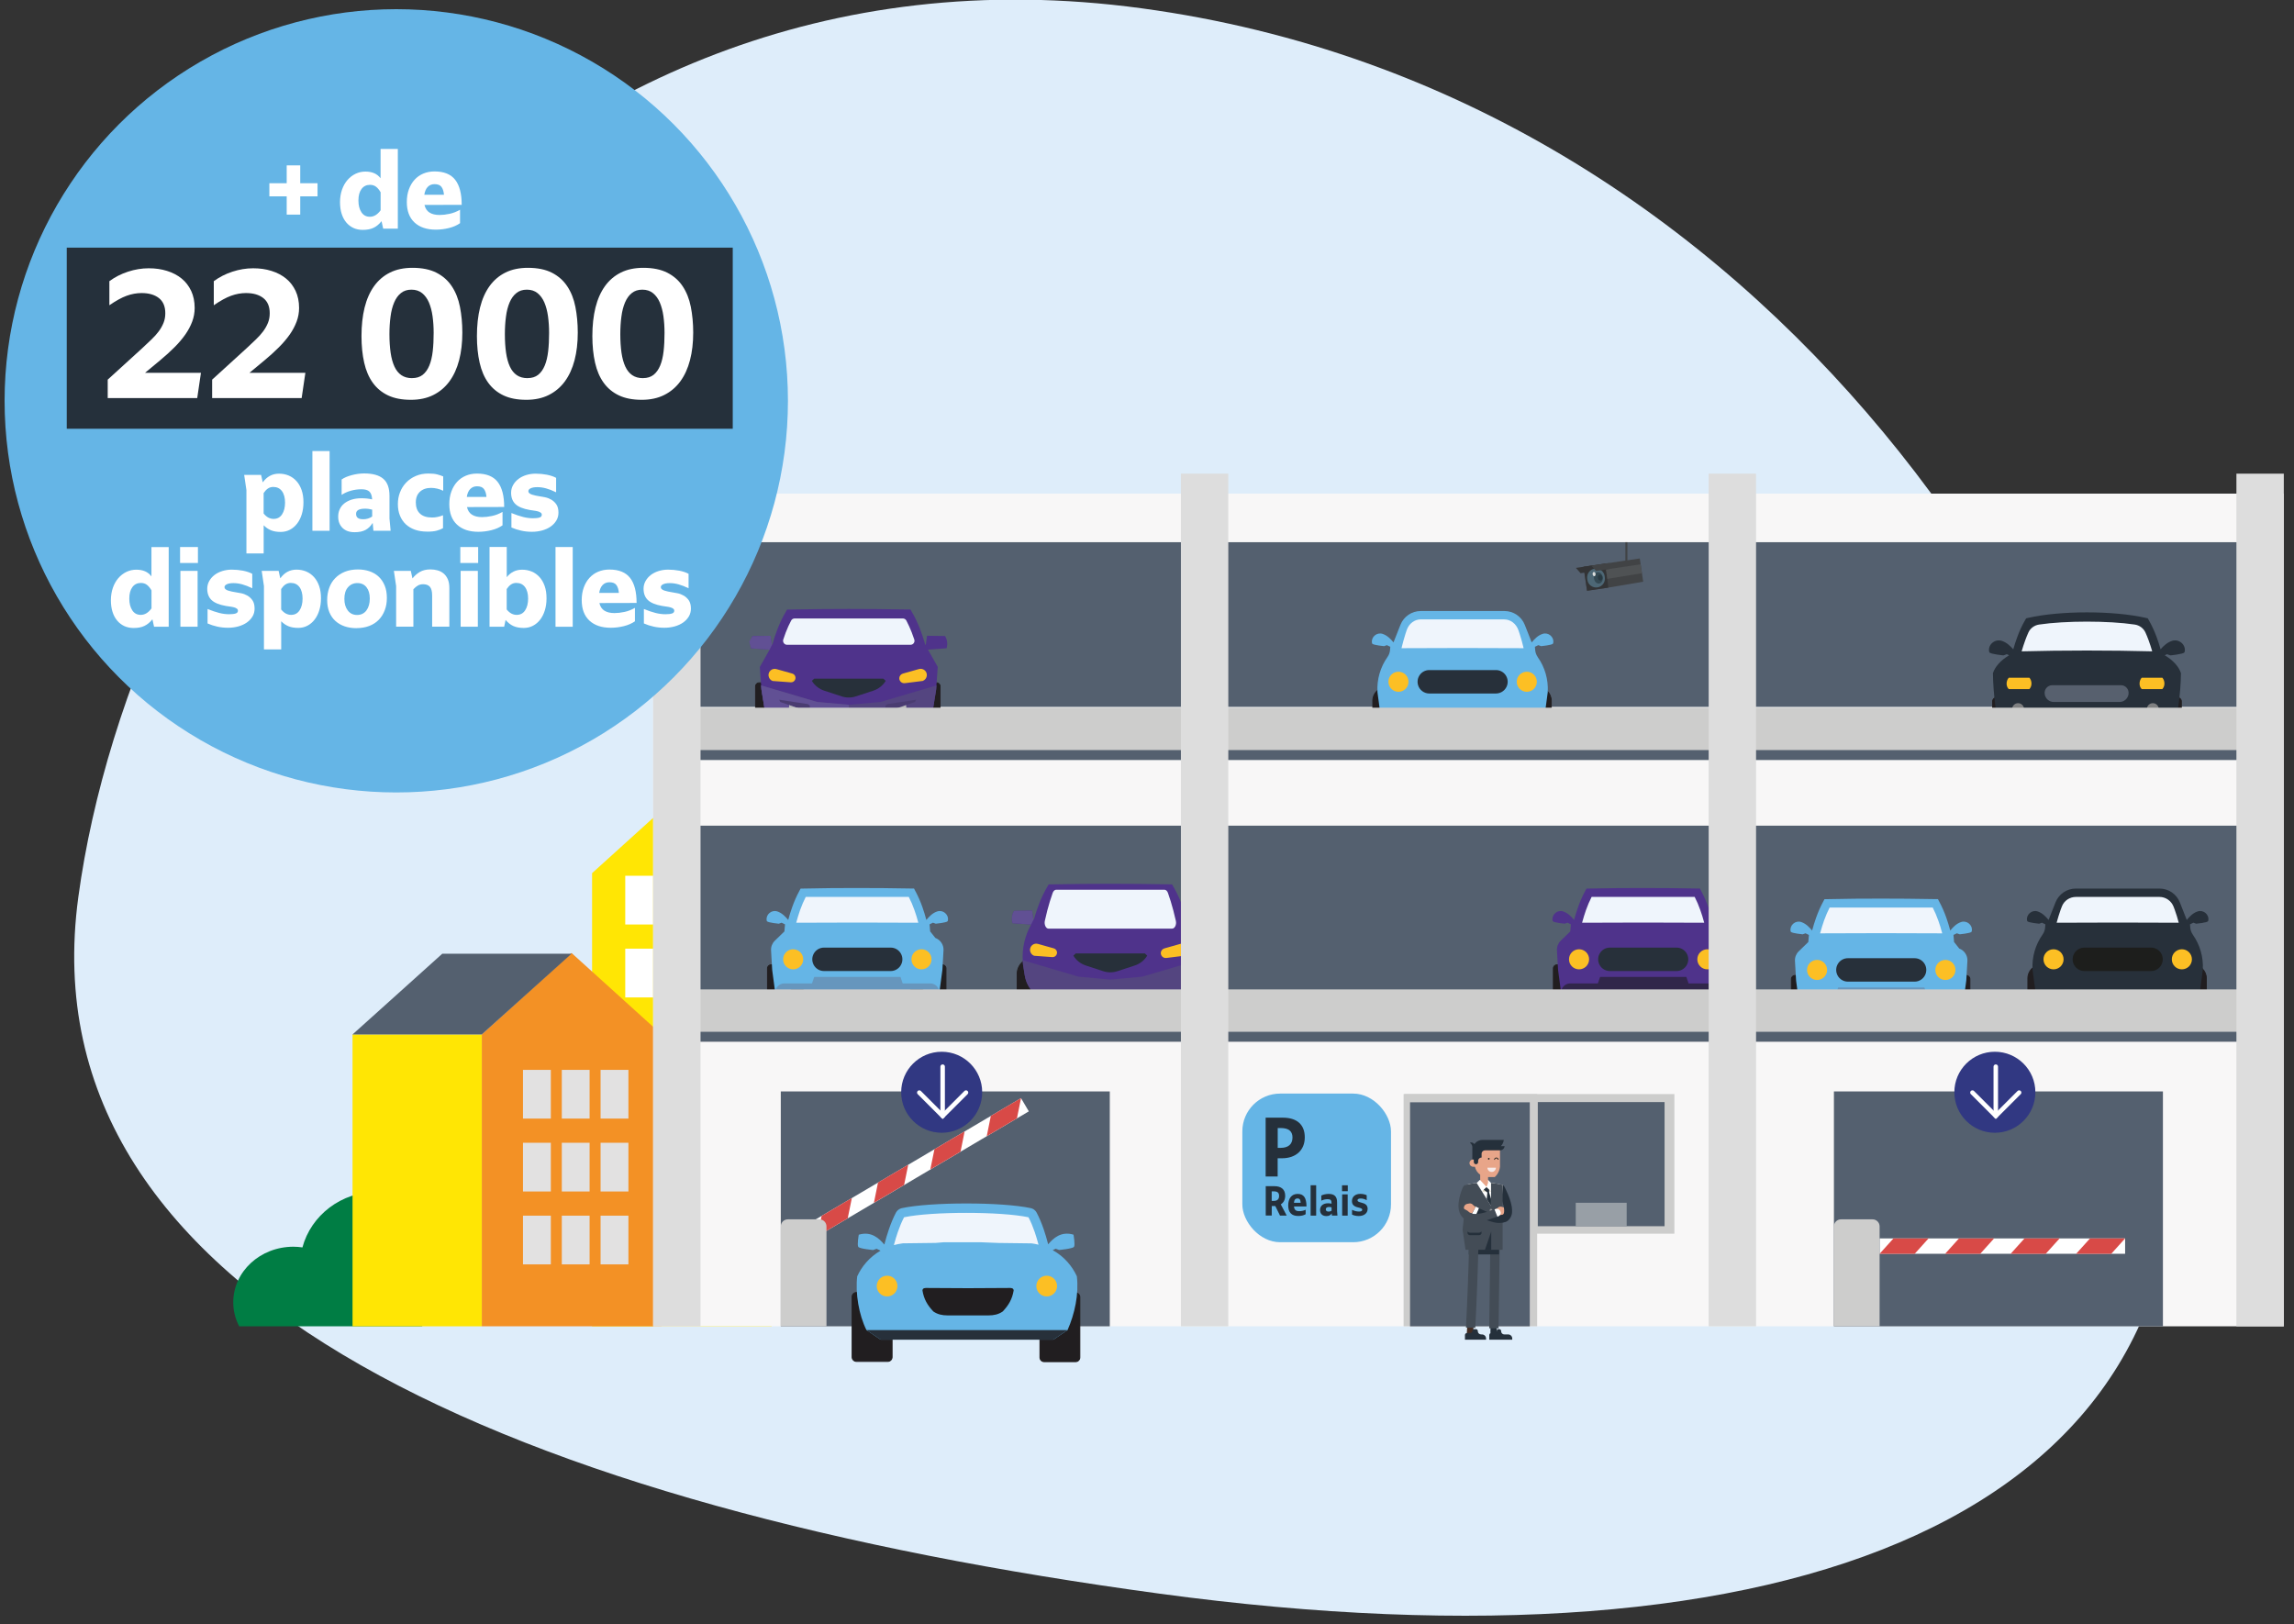 <?xml version="1.0" encoding="utf-8"?>
<svg xmlns="http://www.w3.org/2000/svg" id="Calque_1" data-name="Calque 1" viewBox="0 0 500 354.07">
  <rect x="0" y="0" width="500" height="354.07" fill="#333333" stroke="none"/>
  <defs>
    <style>
      .cls-1 {
        fill: #f7e9e8;
      }

      .cls-2 {
        fill: #f8f7f7;
      }

      .cls-3 {
        fill: #007d44;
      }

      .cls-4 {
        fill: #e8a589;
      }

      .cls-5 {
        fill: #e2e1e1;
      }

      .cls-6 {
        fill: #ffe604;
      }

      .cls-7 {
        fill: #fff;
      }

      .cls-8 {
        fill: #f39125;
      }

      .cls-9 {
        fill: #989fa6;
      }

      .cls-10 {
        fill: #929497;
      }

      .cls-11, .cls-12 {
        fill: #65b5e6;
      }

      .cls-13 {
        fill: #333436;
      }

      .cls-14 {
        fill: #cdcdcc;
      }

      .cls-15 {
        fill: #d7cfbb;
      }

      .cls-16 {
        fill: #ddd;
      }

      .cls-17 {
        fill: #dcdedd;
      }

      .cls-18 {
        fill: #d84a47;
      }

      .cls-19 {
        fill: #deedfa;
      }

      .cls-20 {
        fill: #25303b;
      }

      .cls-21, .cls-22, .cls-23, .cls-24 {
        fill: #211e20;
      }

      .cls-25 {
        fill: #434c56;
      }

      .cls-26 {
        fill: #432c22;
      }

      .cls-27 {
        fill: #414345;
      }

      .cls-28, .cls-29 {
        fill: #1d1e1c;
      }

      .cls-30 {
        fill: #54606f;
      }

      .cls-31 {
        fill: #283941;
      }

      .cls-32 {
        fill: #344953;
      }

      .cls-33 {
        fill: #4f5254;
      }

      .cls-34 {
        fill: #4d6775;
      }

      .cls-35 {
        fill: #313882;
      }

      .cls-36 {
        stroke: #414345;
        stroke-width: .45px;
      }

      .cls-36, .cls-37 {
        fill: none;
        stroke-miterlimit: 10;
      }

      .cls-37 {
        stroke: #fff;
        stroke-linecap: round;
        stroke-width: .98px;
      }

      .cls-22 {
        stroke-width: .19px;
      }

      .cls-22, .cls-24 {
        stroke: #211e20;
        stroke-miterlimit: 22.93;
      }

      .cls-38 {
        fill: #27303a;
      }

      .cls-38, .cls-39, .cls-40, .cls-41, .cls-42, .cls-43, .cls-29, .cls-23, .cls-44, .cls-45, .cls-46, .cls-47, .cls-12, .cls-48, .cls-49, .cls-50 {
        fill-rule: evenodd;
      }

      .cls-39 {
        fill: #4a3c71;
      }

      .cls-40 {
        fill: #57606e;
      }

      .cls-41 {
        fill: #615094;
      }

      .cls-42 {
        fill: #4f338b;
      }

      .cls-43 {
        fill: #544580;
      }

      .cls-44 {
        fill: #1e272f;
      }

      .cls-45 {
        fill: #7f8081;
      }

      .cls-46 {
        fill: #31264a;
      }

      .cls-47 {
        fill: #b9babc;
      }

      .cls-48 {
        fill: #eff5fc;
      }

      .cls-49 {
        fill: #fcbf24;
      }

      .cls-50 {
        fill: #6696bd;
      }

      .cls-24 {
        stroke-width: .23px;
      }
    </style>
  </defs>
  <path class="cls-19" d="m473.87,240.2c7,90.15-83.14,125.89-221.17,107.18C114.66,328.68,5.1,283.89,17.07,195.55,29.04,107.2,110.8-16.9,248.83,1.81c138.03,18.71,218.04,148.24,225.04,238.39Z"/>
  <g>
    <polygon class="cls-6" points="168.21 289.11 129.05 289.11 129.05 190.33 148.66 172.58 168.21 190.33 168.21 289.11"/>
    <polygon class="cls-44" points="176.82 172.74 148.66 172.74 168.21 190.34 196.39 190.34 176.82 172.74"/>
    <rect class="cls-7" x="153.19" y="190.9" width="6.07" height="10.62"/>
    <rect class="cls-7" x="144.75" y="190.9" width="6.06" height="10.62"/>
    <rect class="cls-7" x="136.28" y="190.9" width="6.08" height="10.62"/>
    <rect class="cls-7" x="153.19" y="206.79" width="6.07" height="10.63"/>
    <rect class="cls-7" x="144.75" y="206.79" width="6.06" height="10.63"/>
    <rect class="cls-7" x="136.28" y="206.79" width="6.08" height="10.63"/>
    <polygon class="cls-8" points="105.01 289.11 144.19 289.11 144.19 225.48 124.57 207.73 105.01 225.48 105.01 289.11"/>
    <path class="cls-3" d="m91.94,289.11c4.32-2.92,7.15-7.74,7.15-13.19,0-8.92-7.55-16.15-16.86-16.15-7.86,0-14.45,5.17-16.31,12.14-.64-.09-1.29-.15-1.96-.15-7.25,0-13.12,5.43-13.12,12.13,0,1.87.47,3.64,1.29,5.22h39.81Z"/>
    <rect class="cls-6" x="76.84" y="225.48" width="28.17" height="63.63"/>
    <polygon class="cls-30" points="96.4 207.89 124.57 207.89 105.01 225.49 76.84 225.49 96.4 207.89"/>
    <rect class="cls-5" x="130.9" y="233.21" width="6.07" height="10.62"/>
    <rect class="cls-5" x="122.45" y="233.21" width="6.06" height="10.62"/>
    <rect class="cls-5" x="113.99" y="233.21" width="6.07" height="10.62"/>
    <rect class="cls-5" x="130.9" y="249.1" width="6.07" height="10.62"/>
    <rect class="cls-5" x="122.45" y="249.1" width="6.06" height="10.62"/>
    <rect class="cls-5" x="113.99" y="249.1" width="6.07" height="10.62"/>
    <rect class="cls-5" x="130.9" y="264.99" width="6.07" height="10.62"/>
    <rect class="cls-5" x="122.45" y="264.99" width="6.06" height="10.62"/>
    <rect class="cls-5" x="113.99" y="264.99" width="6.07" height="10.62"/>
    <rect class="cls-2" x="142.36" y="107.6" width="355.42" height="181.51"/>
    <rect class="cls-30" x="148.96" y="179.98" width="345.34" height="35.9"/>
    <rect class="cls-30" x="148.96" y="118.19" width="345.34" height="35.9"/>
    <g>
      <path class="cls-22" d="m435.11,152.07h5.89c.44,0,.8.36.8.8v9.46c0,.44-.36.8-.8.8h-5.89c-.44,0-.8-.36-.8-.8v-9.46c0-.44.36-.8.8-.8Z"/>
      <path class="cls-22" d="m468.76,152.07h5.89c.44,0,.8.36.8.8v9.46c0,.44-.36.8-.8.8h-5.89c-.44,0-.8-.36-.8-.8v-9.46c0-.44.36-.8.8-.8Z"/>
      <path class="cls-38" d="m435.78,160.37c-.61-4.56-1.36-9.02-1.4-13.64.45-1.4,1.71-2.82,3.53-3.89l-.5-.24-.73.26s-2.76-.26-3.05-.64c-.04-.05-.07-.15-.09-.26-.23-1.54,1.35-2.76,2.82-2.25,1.05.36,1.84,1.13,2.45,1.83.27-.93.55-1.82.87-2.67.48-1.31,1.04-2.55,1.74-3.74l.2-.35.4-.09c7.07-1.61,18.64-1.61,25.7,0l.4.09.2.35c.69,1.19,1.25,2.42,1.74,3.74.31.85.6,1.73.86,2.66.61-.7,1.4-1.46,2.45-1.82,1.47-.51,3.05.71,2.82,2.25-.02.11-.05.21-.09.26-.29.38-3.05.64-3.05.64l-.73-.26-.5.24c1.83,1.07,3.09,2.49,3.54,3.89-.04,4.67-.83,9.03-1.5,13.64h-38.09Z"/>
      <path class="cls-48" d="m440.64,141.98c4.46-.12,9.35-.18,14.23-.18,4.88,0,9.77.06,14.23.18-.25-.86-.52-1.68-.81-2.47-.21-.56-.42-1.1-.66-1.62-.43-.95-1.32-1.6-2.35-1.75-5.67-.85-15.16-.85-20.83,0-1.03.15-1.93.8-2.35,1.75-.24.52-.45,1.07-.66,1.63-.29.79-.55,1.61-.81,2.47Z"/>
      <path class="cls-45" d="m439.86,153.28c.72,0,1.3.58,1.3,1.3s-.58,1.3-1.3,1.3-1.3-.58-1.3-1.3.58-1.3,1.3-1.3Z"/>
      <path class="cls-45" d="m469.23,153.28c.72,0,1.3.58,1.3,1.3s-.58,1.3-1.3,1.3-1.3-.58-1.3-1.3.58-1.3,1.3-1.3Z"/>
      <path class="cls-40" d="m445.66,151.24s0,.02,0,.04c.13.99.97,1.74,1.97,1.74h14.34c1,0,1.84-.75,1.97-1.74,0-.01,0-.02,0-.04.12-1-.66-1.88-1.66-1.88h-14.96c-1.01,0-1.79.88-1.66,1.88Z"/>
      <rect class="cls-22" x="439.66" y="157.49" width="31.08" height="1.3"/>
      <path class="cls-49" d="m438,147.73h4.33l.1.13c.23.32.35.73.35,1.14s-.12.79-.37,1.1l-.1.12h-4.46l-.1-.1c-.27-.29-.39-.7-.39-1.11s.14-.86.38-1.16l.1-.12h.15Z"/>
      <path class="cls-49" d="m466.98,147.73h4.33l.1.13c.23.32.35.73.35,1.14s-.12.79-.37,1.1l-.1.12h-4.46l-.1-.1c-.27-.29-.39-.7-.39-1.11s.13-.86.37-1.16l.1-.12h.15Z"/>
    </g>
    <g>
      <rect class="cls-22" x="164.68" y="148.84" width="7.22" height="12.46" rx=".77" ry=".77"/>
      <path class="cls-22" d="m198.46,148.84h5.68c.42,0,.77.34.77.77v10.92c0,.42-.34.77-.77.77h-5.68c-.42,0-.77-.34-.77-.77v-10.92c0-.42.34-.77.77-.77Z"/>
      <path class="cls-42" d="m185.01,158.48h-12.53l-5.28-.51-1.24-7.67-.35-4.92,2.13-3.76-4.05-.3-.04-.15c-.22-.85-.09-1.76.37-2.52h0s3.93-.05,3.93-.05l.26,1.94h.12c.34-1.21.71-2.33,1.13-3.41.51-1.32,1.1-2.56,1.82-3.79l.28-.47h.55c4.59-.09,8.74-.13,12.89-.13s8.3.04,12.89.12h.55s.28.48.28.48c.72,1.23,1.31,2.47,1.82,3.79.42,1.07.78,2.2,1.13,3.42h.12s.26-1.96.26-1.96l3.93.05h0c.46.75.6,1.66.37,2.52l-.04.15-4.05.3,2.13,3.76-.35,4.92-1.24,7.67-5.28.51h-12.53Z"/>
      <polygon class="cls-43" points="185.01 158.48 174.9 158.48 172.48 158.48 167.2 157.97 165.96 150.31 165.9 149.41 178.08 153.01 185.01 153.63 191.93 153.01 204.11 149.41 204.05 150.31 202.81 157.97 197.54 158.48 195.11 158.48 185.01 158.48"/>
      <polygon class="cls-41" points="167.74 141.62 163.7 141.32 163.31 139.84 164.03 138.66 167.96 138.6 168.22 140.55 168.28 140.55 167.74 141.62"/>
      <polygon class="cls-41" points="185.01 158.48 174.9 158.48 172.48 158.48 167.2 157.97 165.96 150.31 165.9 149.41 178.08 153.01 185.01 153.63 185.01 158.48"/>
      <polygon class="cls-39" points="169.84 152.53 176.1 153.48 176.51 153.81 176.51 156.76 175.96 156.88 171.78 156.88 171.8 156.36 174.84 155.72 174.84 154.68 170.07 153.01 169.84 152.53"/>
      <path class="cls-38" d="m185.01,147.93h-7.54l-.52.48h0c.61,1.01,1.57,1.77,2.69,2.14l3.81,1.25c1,.33,2.09.33,3.09,0l3.82-1.25c1.12-.37,2.08-1.13,2.69-2.14h0s-.52-.48-.52-.48h-7.54Z"/>
      <path class="cls-49" d="m172.68,146.82l-3.45-.97c-.92-.26-1.81.48-1.72,1.43h0c.05.52.39.97.88,1.16l3.96.29c.77.06,1.29-.77.92-1.44h0c-.13-.23-.34-.39-.58-.46Z"/>
      <path class="cls-48" d="m172.93,140.55h25.53c.59,0,1.01-.58.82-1.14s-.36-1.05-.56-1.56c-.35-.89-.73-1.74-1.17-2.58-.15-.28-.45-.46-.77-.46h-23.57c-.32,0-.62.17-.77.46-.44.83-.82,1.68-1.17,2.58-.19.5-.38,1.02-.55,1.56s.23,1.14.82,1.14h1.38Z"/>
      <polygon class="cls-47" points="172.01 153.69 171.8 156.36 174.84 155.72 174.84 154.68 172.01 153.69"/>
      <polygon class="cls-39" points="199.67 152.53 193.41 153.48 192.99 153.81 192.99 156.76 193.55 156.88 197.72 156.88 197.71 156.36 194.67 155.72 194.67 154.68 199.43 153.01 199.67 152.53"/>
      <path class="cls-49" d="m196.79,146.83l3.5-.99c.92-.26,1.81.48,1.72,1.43h0c-.05.52-.39.97-.88,1.16l-3.92.49c-.94.12-1.56-.96-.98-1.71h0c.14-.18.34-.31.56-.38Z"/>
      <polygon class="cls-47" points="197.5 153.69 197.71 156.36 194.67 155.72 194.67 154.68 197.5 153.69"/>
    </g>
    <g>
      <rect class="cls-22" x="221.69" y="208.74" width="7.22" height="12.46" rx="3.61" ry="3.61"/>
      <rect class="cls-22" x="254.7" y="208.74" width="7.22" height="12.46" rx="3.61" ry="3.61"/>
      <path class="cls-42" d="m242.01,218.38h-12.53c-3.11-.3-5.62-2.66-6.12-5.74l-.39-2.43-.04-.61c-.2-2.81.43-5.62,1.82-8.07h0s-4.05-.3-4.05-.3l-.04-.15c-.22-.85-.09-1.76.37-2.52h0s3.93-.05,3.93-.05l.26,1.94h.12c.34-1.21.71-2.33,1.13-3.41.51-1.32,1.1-2.56,1.82-3.79l.28-.47h.55c4.59-.09,8.74-.13,12.89-.13s8.3.04,12.89.12h.55s.28.48.28.48c.72,1.23,1.31,2.47,1.82,3.79.42,1.07.78,2.2,1.13,3.42h.12s.26-1.96.26-1.96l3.93.05h0c.46.75.6,1.66.37,2.52l-.04.15-4.05.3,2.13,3.76-.35,4.92-.39,2.43c-.5,3.08-3.01,5.44-6.12,5.74h0s-2.42,0-2.42,0h-10.11Z"/>
      <path class="cls-43" d="m242.01,218.38h-12.53c-3.11-.3-5.62-2.66-6.12-5.74l-.39-2.43-.06-.9,12.19,3.59,6.92.63,6.92-.63,12.18-3.59-.06.9-.39,2.43c-.5,3.08-3.01,5.44-6.12,5.74h0s-2.42,0-2.42,0h-10.11Z"/>
      <path class="cls-41" d="m224.75,201.53l-4.05-.3-.04-.15c-.22-.85-.09-1.76.37-2.52h0s3.93-.05,3.93-.05l.26,1.94h.06s-.54,1.08-.54,1.08Z"/>
      <path class="cls-38" d="m242.01,207.83h-7.54l-.52.48h0c.61,1.01,1.57,1.77,2.69,2.14l3.81,1.25c1,.33,2.09.33,3.09,0l3.82-1.25c1.12-.37,2.08-1.13,2.69-2.14h0s-.52-.48-.52-.48h-7.54Z"/>
      <path class="cls-49" d="m229.68,206.72l-3.45-.97c-.92-.26-1.81.48-1.72,1.43h0c.05.52.39.97.88,1.16l3.96.29c.77.06,1.29-.77.92-1.44h0c-.13-.23-.34-.39-.58-.46Z"/>
      <path class="cls-48" d="m229.94,202.42h25.53c.59,0,1.01-.86.82-1.69s-.36-1.56-.56-2.3c-.35-1.32-.73-2.58-1.17-3.81-.15-.42-.45-.68-.77-.68h-23.57c-.32,0-.62.26-.77.68-.44,1.23-.82,2.49-1.17,3.81-.19.74-.38,1.51-.55,2.31s.23,1.69.82,1.69h1.38Z"/>
      <path class="cls-49" d="m253.79,206.73l3.5-.99c.92-.26,1.81.48,1.72,1.43h0c-.05.52-.39.97-.88,1.16l-3.92.49c-.94.12-1.56-.96-.98-1.71h0c.14-.18.34-.31.56-.38Z"/>
    </g>
    <g>
      <path class="cls-22" d="m168.05,210.31h5.68c.42,0,.77.34.77.77v10.92c0,.42-.34.77-.77.77h-5.68c-.42,0-.77-.34-.77-.77v-10.92c0-.42.34-.77.77-.77Z"/>
      <path class="cls-22" d="m199.74,210.31h5.68c.42,0,.77.34.77.77v10.92c0,.42-.34.77-.77.77h-5.68c-.42,0-.77-.34-.77-.77v-10.92c0-.42.34-.77.77-.77Z"/>
      <path class="cls-12" d="m186.86,218.29h-15.27c-1.35,0-2.5-1-2.68-2.34l-.59-4.41c0-.07-.02-.15-.02-.22-.03-.49-.16-2.72-.24-4.17-.04-.78.25-1.53.81-2.08.7-.68,1.4-1.36,2.1-2.04l.13-1.54-.74-.36-.62.22s-2.32-.22-2.57-.54c-.04-.05-.06-.12-.07-.22-.19-1.27,1.09-2.32,2.31-1.92,1.07.35,1.83,1.19,2.39,1.86.27-1,.55-1.92.87-2.8.44-1.24.95-2.41,1.58-3.57l.25-.47h.54c4.26-.09,8.02-.13,11.82-.12,3.79,0,7.55.03,11.82.11h.54s.25.48.25.48c.63,1.16,1.14,2.33,1.58,3.57.31.88.59,1.8.86,2.8.55-.67,1.32-1.52,2.39-1.86,1.22-.4,2.5.65,2.31,1.92-.01.1-.04.17-.07.22-.25.32-2.57.54-2.57.54l-.62-.22-.74.36.13,1.54c.41.52.72.91,1.13,1.42,1.17.45,1.84,1.55,1.78,2.7-.08,1.45-.21,3.69-.24,4.17,0,.07,0,.13-.02.2l-.59,4.42c-.18,1.34-1.32,2.34-2.68,2.34h-15.27Z"/>
      <path class="cls-50" d="m186.86,218.29h-15.92c-.98,0-1.81-.73-1.94-1.7h0c-.16-1.18.76-2.22,1.94-2.22h6.04l.49-1.42h18.8l.48,1.42h6.02c1.19,0,2.1,1.04,1.94,2.22h0c-.13.97-.96,1.7-1.94,1.7h-15.91Z"/>
      <path class="cls-49" d="m172.88,206.92c.6,0,1.15.25,1.55.64.39.4.64.94.64,1.55s-.25,1.15-.64,1.55c-.4.39-.95.64-1.55.64s-1.15-.25-1.55-.64c-.4-.4-.64-.94-.64-1.55s.24-1.15.64-1.55c.4-.4.94-.64,1.55-.64Z"/>
      <path class="cls-38" d="m191.97,206.56h2.16c1.71,0,2.93,1.64,2.45,3.28h0c-.32,1.08-1.32,1.83-2.45,1.83h-14.53c-1.13,0-2.13-.74-2.45-1.83h0c-.48-1.64.74-3.28,2.45-3.28h12.37Z"/>
      <path class="cls-48" d="m186.86,195.51h-11.24c-.47.91-.86,1.85-1.22,2.84-.31.88-.59,1.8-.86,2.79,4.47-.03,8.89-.04,13.31-.04,4.42,0,8.84.01,13.31.04-.26-.99-.54-1.91-.86-2.79-.35-1-.75-1.93-1.22-2.84h-11.24Z"/>
      <path class="cls-21" d="m172.47,215.75h2.59c.31,0,.55.25.55.55h0c0,.31-.25.56-.55.56h-2.59c-.31,0-.55-.25-.55-.55h0c0-.31.25-.56.55-.56Z"/>
      <path class="cls-49" d="m200.85,206.92c-.6,0-1.15.25-1.55.64-.4.4-.64.94-.64,1.55s.24,1.15.64,1.55c.39.39.94.64,1.55.64s1.15-.25,1.55-.64c.39-.4.64-.94.64-1.55s-.24-1.15-.64-1.55c-.4-.4-.94-.64-1.55-.64Z"/>
      <path class="cls-21" d="m198.49,215.75h2.59c.31,0,.55.25.55.55h0c0,.31-.25.56-.55.56h-2.59c-.31,0-.55-.25-.55-.55h0c0-.31.25-.56.55-.56Z"/>
    </g>
    <g>
      <path class="cls-22" d="m339.34,210.31h5.68c.42,0,.77.34.77.77v10.92c0,.42-.34.77-.77.77h-5.68c-.42,0-.77-.34-.77-.77v-10.92c0-.42.34-.77.77-.77Z"/>
      <path class="cls-22" d="m371.03,210.31h5.68c.42,0,.77.34.77.77v10.92c0,.42-.34.77-.77.77h-5.68c-.42,0-.77-.34-.77-.77v-10.92c0-.42.34-.77.77-.77Z"/>
      <path class="cls-42" d="m358.15,218.29h-15.27c-1.35,0-2.5-1-2.68-2.34l-.59-4.41c0-.07-.02-.15-.02-.22-.03-.49-.16-2.72-.24-4.17-.04-.78.25-1.53.81-2.08.7-.68,1.4-1.36,2.1-2.04l.13-1.54-.74-.36-.62.22s-2.32-.22-2.57-.54c-.04-.05-.06-.12-.07-.22-.19-1.27,1.09-2.32,2.31-1.92,1.07.35,1.83,1.19,2.39,1.86.27-1,.55-1.92.87-2.8.44-1.24.95-2.41,1.58-3.57l.25-.47h.54c4.26-.09,8.02-.13,11.82-.12,3.79,0,7.55.03,11.82.11h.54s.25.48.25.48c.63,1.16,1.14,2.33,1.58,3.57.31.88.59,1.8.86,2.8.55-.67,1.32-1.52,2.39-1.86,1.22-.4,2.5.65,2.31,1.92-.01.1-.04.17-.07.22-.25.32-2.57.54-2.57.54l-.62-.22-.74.36.13,1.54,1.13,1.42c1.17.45,1.84,1.55,1.78,2.7-.08,1.45-.21,3.69-.24,4.17,0,.07,0,.13-.02.2l-.59,4.42c-.18,1.34-1.32,2.34-2.68,2.34h-15.27Z"/>
      <path class="cls-46" d="m358.15,218.29h-15.92c-.98,0-1.81-.73-1.94-1.7h0c-.16-1.18.76-2.22,1.94-2.22h6.04l.49-1.42h18.8l.48,1.42h6.02c1.19,0,2.1,1.04,1.94,2.22h0c-.13.97-.96,1.7-1.94,1.7h-15.91Z"/>
      <path class="cls-49" d="m344.17,206.92c.6,0,1.15.25,1.55.64.39.4.64.94.64,1.55s-.25,1.15-.64,1.55c-.4.39-.95.64-1.55.64s-1.15-.25-1.55-.64c-.4-.4-.64-.94-.64-1.55s.24-1.15.64-1.55c.4-.4.94-.64,1.55-.64Z"/>
      <path class="cls-38" d="m363.26,206.56h2.16c1.71,0,2.93,1.64,2.45,3.28h0c-.32,1.08-1.32,1.83-2.45,1.83h-14.53c-1.13,0-2.13-.74-2.45-1.83h0c-.48-1.64.74-3.28,2.45-3.28h12.37Z"/>
      <path class="cls-48" d="m358.15,195.51h-11.24c-.47.91-.86,1.85-1.22,2.84-.31.88-.59,1.8-.86,2.79,4.47-.03,8.89-.04,13.31-.04,4.42,0,8.84.01,13.31.04-.26-.99-.54-1.91-.86-2.79-.35-1-.75-1.93-1.22-2.84h-11.24Z"/>
      <path class="cls-21" d="m343.76,215.75h2.59c.31,0,.55.25.55.55h0c0,.31-.25.56-.55.56h-2.59c-.31,0-.55-.25-.55-.55h0c0-.31.25-.56.55-.56Z"/>
      <path class="cls-49" d="m372.14,206.92c-.6,0-1.15.25-1.55.64-.4.4-.64.94-.64,1.55s.24,1.15.64,1.55c.39.39.94.64,1.55.64s1.15-.25,1.55-.64c.39-.4.64-.94.64-1.55s-.24-1.15-.64-1.55c-.4-.4-.94-.64-1.55-.64Z"/>
      <path class="cls-21" d="m369.78,215.75h2.59c.31,0,.55.25.55.55h0c0,.31-.25.56-.55.56h-2.59c-.31,0-.55-.25-.55-.55h0c0-.31.25-.56.55-.56Z"/>
    </g>
    <g>
      <path class="cls-22" d="m391.22,212.63h5.68c.42,0,.77.34.77.77v10.92c0,.42-.34.77-.77.77h-5.68c-.42,0-.77-.34-.77-.77v-10.92c0-.42.34-.77.77-.77Z"/>
      <path class="cls-22" d="m422.91,212.63h5.68c.42,0,.77.34.77.77v10.92c0,.42-.34.77-.77.77h-5.68c-.42,0-.77-.34-.77-.77v-10.92c0-.42.34-.77.77-.77Z"/>
      <path class="cls-12" d="m410.03,220.6h-15.27c-1.35,0-2.5-1-2.68-2.34l-.59-4.41c0-.07-.02-.15-.02-.22-.03-.49-.16-2.72-.24-4.17-.04-.78.25-1.53.81-2.08.7-.68,1.4-1.36,2.1-2.04l.13-1.54-.74-.36-.62.22s-2.32-.22-2.57-.54c-.04-.05-.06-.12-.07-.22-.19-1.27,1.09-2.32,2.31-1.92,1.07.35,1.83,1.19,2.39,1.86.27-1,.55-1.92.87-2.8.44-1.24.95-2.41,1.58-3.57l.25-.47h.54c4.26-.09,8.02-.13,11.82-.12,3.79,0,7.55.03,11.82.11h.54s.25.48.25.48c.63,1.16,1.14,2.33,1.58,3.57.31.88.59,1.8.86,2.8.55-.67,1.32-1.52,2.39-1.86,1.22-.4,2.5.65,2.31,1.92-.01.1-.04.17-.07.22-.25.32-2.57.54-2.57.54l-.62-.22-.74.36.13,1.54c.41.52.72.91,1.13,1.42,1.17.45,1.84,1.55,1.78,2.7-.08,1.45-.21,3.69-.24,4.17,0,.07,0,.13-.02.2l-.59,4.42c-.18,1.34-1.32,2.34-2.68,2.34h-15.27Z"/>
      <path class="cls-50" d="m410.03,220.6h-15.92c-.98,0-1.81-.73-1.94-1.7h0c-.16-1.18.76-2.22,1.94-2.22h6.04l.49-1.42h18.8l.48,1.42h6.02c1.19,0,2.1,1.04,1.94,2.22h0c-.13.97-.96,1.7-1.94,1.7h-15.91Z"/>
      <path class="cls-49" d="m396.05,209.24c.6,0,1.15.25,1.55.64.39.4.64.94.64,1.55s-.25,1.15-.64,1.55c-.4.39-.95.64-1.55.64s-1.15-.25-1.55-.64c-.4-.4-.64-.94-.64-1.55s.24-1.15.64-1.55c.4-.4.94-.64,1.55-.64Z"/>
      <path class="cls-38" d="m415.14,208.87h2.16c1.71,0,2.93,1.64,2.45,3.28h0c-.32,1.08-1.32,1.83-2.45,1.83h-14.53c-1.13,0-2.13-.74-2.45-1.83h0c-.48-1.64.74-3.28,2.45-3.28h12.37Z"/>
      <path class="cls-48" d="m410.03,197.82h-11.24c-.47.91-.86,1.85-1.22,2.84-.31.88-.59,1.8-.86,2.79,4.47-.03,8.89-.04,13.31-.04,4.42,0,8.84.01,13.31.04-.26-.99-.54-1.91-.86-2.79-.35-1-.75-1.93-1.22-2.84h-11.24Z"/>
      <path class="cls-21" d="m395.64,218.06h2.59c.31,0,.55.25.55.55h0c0,.31-.25.56-.55.56h-2.59c-.31,0-.55-.25-.55-.55h0c0-.31.25-.56.55-.56Z"/>
      <path class="cls-49" d="m424.02,209.24c-.6,0-1.15.25-1.55.64-.4.4-.64.94-.64,1.55s.24,1.15.64,1.55c.39.39.94.64,1.55.64s1.15-.25,1.55-.64c.39-.4.64-.94.64-1.55s-.24-1.15-.64-1.55c-.4-.4-.94-.64-1.55-.64Z"/>
      <path class="cls-21" d="m421.66,218.06h2.59c.31,0,.55.25.55.55h0c0,.31-.25.56-.56.56h-2.59c-.31,0-.55-.25-.55-.55h0c0-.31.25-.56.55-.56Z"/>
    </g>
    <g>
      <path class="cls-22" d="m444.93,210.31h1.33c1.62,0,2.94,1.32,2.94,2.94v6.57c0,1.62-1.32,2.94-2.94,2.94h-1.33c-1.62,0-2.94-1.32-2.94-2.94v-6.58c0-1.62,1.32-2.94,2.94-2.94Z"/>
      <path class="cls-22" d="m476.63,210.31h1.33c1.62,0,2.94,1.32,2.94,2.94v6.58c0,1.62-1.32,2.94-2.94,2.94h-1.33c-1.62,0-2.94-1.32-2.94-2.94v-6.58c0-1.62,1.32-2.94,2.94-2.94Z"/>
      <path class="cls-38" d="m480.13,211.3s0,.01,0,.02c0,.07,0,.13-.02.2l-.59,4.42c-.18,1.34-1.32,2.34-2.68,2.34h-30.54c-1.35,0-2.5-1-2.68-2.34l-.59-4.41c0-.07-.02-.14-.02-.22,0,0,0-.01,0-.02-.14-2.7.63-5.37,2.19-7.58h0c.32-.45.51-.97.55-1.51l.06-.71-.74-.36-.62.22s-2.32-.22-2.57-.54c-.04-.05-.06-.12-.07-.22-.19-1.27,1.09-2.32,2.31-1.92,1.07.35,1.83,1.19,2.39,1.86l1.51-3.83c.72-1.82,2.47-3.01,4.43-3.01h18.24c1.95,0,3.71,1.19,4.43,3.01l1.51,3.83c.55-.67,1.32-1.52,2.39-1.86,1.22-.4,2.5.65,2.31,1.92-.01.1-.04.17-.07.22-.25.32-2.57.54-2.57.54l-.62-.22-.74.36.06.71c.05.54.23,1.06.55,1.51v.02c1.57,2.21,2.33,4.88,2.19,7.58Z"/>
      <path class="cls-49" d="m447.59,206.92c.6,0,1.15.25,1.55.64.39.4.64.94.64,1.55s-.25,1.15-.64,1.55c-.4.39-.95.64-1.55.64s-1.15-.25-1.55-.64c-.4-.4-.64-.94-.64-1.55s.24-1.15.64-1.55c.4-.4.94-.64,1.55-.64Z"/>
      <path class="cls-29" d="m466.68,206.56h2.16c1.71,0,2.93,1.64,2.45,3.28h0c-.32,1.08-1.32,1.83-2.45,1.83h-14.53c-1.13,0-2.13-.74-2.45-1.83h0c-.48-1.64.74-3.28,2.45-3.28h12.37Z"/>
      <path class="cls-48" d="m461.58,195.51h-9.11c-1.34,0-2.56.8-3.05,2.05-.1.26-.2.53-.3.79-.31.88-.59,1.8-.86,2.79,4.47-.03,8.89-.04,13.31-.04,4.42,0,8.84.01,13.31.04-.26-.99-.54-1.91-.86-2.79-.09-.24-.18-.48-.27-.72-.5-1.27-1.71-2.12-3.08-2.12h-9.11Z"/>
      <path class="cls-21" d="m447.19,215.75h2.59c.31,0,.55.25.55.55h0c0,.31-.25.56-.55.56h-2.59c-.31,0-.55-.25-.55-.55h0c0-.31.25-.56.55-.56Z"/>
      <path class="cls-49" d="m475.56,206.92c-.6,0-1.15.25-1.55.64-.4.4-.64.94-.64,1.55s.24,1.15.64,1.55c.39.39.94.64,1.55.64s1.15-.25,1.55-.64c.39-.4.64-.94.64-1.55s-.24-1.15-.64-1.55c-.4-.4-.94-.64-1.55-.64Z"/>
      <path class="cls-21" d="m473.21,215.75h2.59c.31,0,.55.25.55.55h0c0,.31-.25.56-.55.56h-2.59c-.31,0-.55-.25-.55-.55h0c0-.31.25-.56.55-.56Z"/>
    </g>
    <g>
      <path class="cls-22" d="m302.15,149.81h1.33c1.62,0,2.94,1.32,2.94,2.94v6.57c0,1.62-1.32,2.94-2.94,2.94h-1.33c-1.62,0-2.94-1.32-2.94-2.94v-6.58c0-1.62,1.32-2.94,2.94-2.94Z"/>
      <path class="cls-22" d="m333.85,149.81h1.33c1.62,0,2.94,1.32,2.94,2.94v6.58c0,1.62-1.32,2.94-2.94,2.94h-1.33c-1.62,0-2.94-1.32-2.94-2.94v-6.58c0-1.62,1.32-2.94,2.94-2.94Z"/>
      <path class="cls-12" d="m337.35,150.8s0,.01,0,.02c0,.07,0,.13-.02.2l-.59,4.42c-.18,1.34-1.32,2.34-2.68,2.34h-30.54c-1.35,0-2.5-1-2.68-2.34l-.59-4.41c0-.07-.02-.14-.02-.22,0,0,0-.01,0-.02-.14-2.7.63-5.37,2.19-7.58h0c.32-.45.51-.97.55-1.51l.06-.71-.74-.36-.62.22s-2.32-.22-2.57-.54c-.04-.05-.06-.12-.07-.22-.19-1.27,1.09-2.32,2.31-1.92,1.07.35,1.83,1.19,2.39,1.86l1.51-3.83c.72-1.82,2.47-3.01,4.43-3.01h18.24c1.95,0,3.71,1.19,4.43,3.01l1.51,3.83c.55-.67,1.32-1.52,2.39-1.86,1.22-.4,2.5.65,2.31,1.92-.01.1-.04.17-.07.22-.25.32-2.57.54-2.57.54l-.62-.22-.74.36.06.71c.05.54.23,1.06.55,1.51v.02c1.57,2.21,2.33,4.88,2.19,7.58Z"/>
      <path class="cls-49" d="m304.81,146.42c.6,0,1.15.25,1.55.64.39.4.64.94.64,1.55s-.25,1.15-.64,1.55c-.4.39-.95.64-1.55.64s-1.15-.25-1.55-.64c-.4-.4-.64-.94-.64-1.55s.24-1.15.64-1.55c.4-.4.94-.64,1.55-.64Z"/>
      <path class="cls-38" d="m323.9,146.06h2.16c1.71,0,2.93,1.64,2.45,3.28h0c-.32,1.08-1.32,1.83-2.45,1.83h-14.53c-1.13,0-2.13-.74-2.45-1.83h0c-.48-1.64.74-3.28,2.45-3.28h12.37Z"/>
      <path class="cls-48" d="m318.79,135.01h-9.11c-1.34,0-2.56.89-3.05,2.28-.1.29-.2.59-.3.89-.31.98-.59,2.01-.86,3.11,4.47-.03,8.89-.04,13.31-.04,4.42,0,8.84.01,13.31.04-.26-1.1-.54-2.12-.86-3.11-.09-.27-.18-.54-.27-.8-.5-1.42-1.71-2.36-3.08-2.36h-9.11Z"/>
      <path class="cls-21" d="m304.4,155.25h2.59c.31,0,.55.25.55.55h0c0,.31-.25.56-.55.56h-2.59c-.31,0-.55-.25-.55-.55h0c0-.31.25-.56.55-.56Z"/>
      <path class="cls-49" d="m332.78,146.42c-.6,0-1.15.25-1.55.64-.4.4-.64.94-.64,1.55s.24,1.15.64,1.55c.39.39.94.64,1.55.64s1.15-.25,1.55-.64c.39-.4.64-.94.64-1.55s-.24-1.15-.64-1.55c-.4-.4-.94-.64-1.55-.64Z"/>
      <path class="cls-21" d="m330.42,155.25h2.59c.31,0,.55.25.55.55h0c0,.31-.25.56-.55.56h-2.59c-.31,0-.55-.25-.55-.55h0c0-.31.25-.56.55-.56Z"/>
    </g>
    <rect class="cls-30" x="151.38" y="156.43" width="338.03" height="9.24"/>
    <rect class="cls-30" x="151.38" y="217.84" width="338.03" height="9.24"/>
    <rect class="cls-14" x="151.38" y="154.26" width="338.03" height="9.24"/>
    <rect class="cls-14" x="151.38" y="215.67" width="338.03" height="9.24"/>
    <rect class="cls-30" x="170.18" y="237.91" width="71.71" height="51.2"/>
    <rect class="cls-7" x="173.61" y="252.73" width="53.51" height="3.35" transform="translate(-101.55 137.28) rotate(-30.57)"/>
    <polygon class="cls-18" points="184.77 265.57 178.18 269.46 179.08 265.04 185.67 261.14 184.77 265.57"/>
    <polygon class="cls-18" points="197.06 258.3 190.48 262.19 191.37 257.77 197.96 253.88 197.06 258.3"/>
    <polygon class="cls-18" points="209.36 251.04 202.77 254.93 203.67 250.51 210.25 246.62 209.36 251.04"/>
    <polygon class="cls-18" points="221.65 243.78 215.07 247.67 215.96 243.25 222.55 239.35 221.65 243.78"/>
    <path class="cls-14" d="m170.18,289.11v-21.78c0-.85.69-1.54,1.54-1.54h6.88c.85,0,1.54.69,1.54,1.54v21.78h-9.96Z"/>
    <g>
      <circle class="cls-35" cx="205.25" cy="238.09" r="8.83"/>
      <g>
        <polyline class="cls-37" points="210.55 238.16 205.46 243.25 200.37 238.16"/>
        <line class="cls-37" x1="205.46" y1="232.51" x2="205.46" y2="243.25"/>
      </g>
    </g>
    <rect class="cls-30" x="399.72" y="237.91" width="71.71" height="51.2"/>
    <rect class="cls-7" x="409.68" y="269.95" width="53.51" height="3.35"/>
    <polygon class="cls-18" points="417.33 273.3 409.68 273.3 412.7 269.95 420.35 269.95 417.33 273.3"/>
    <polygon class="cls-18" points="431.61 273.3 423.96 273.3 426.98 269.95 434.63 269.95 431.61 273.3"/>
    <polygon class="cls-18" points="445.89 273.3 438.24 273.3 441.26 269.95 448.91 269.95 445.89 273.3"/>
    <polygon class="cls-18" points="460.17 273.3 452.52 273.3 455.54 269.95 463.19 269.95 460.17 273.3"/>
    <path class="cls-14" d="m399.72,289.11v-21.78c0-.85.69-1.54,1.54-1.54h6.88c.85,0,1.54.69,1.54,1.54v21.78h-9.96Z"/>
    <g>
      <circle class="cls-35" cx="434.8" cy="238.09" r="8.83"/>
      <g>
        <polyline class="cls-37" points="440.09 238.16 435 243.25 429.91 238.16"/>
        <line class="cls-37" x1="435" y1="232.51" x2="435" y2="243.25"/>
      </g>
    </g>
    <rect class="cls-16" x="142.36" y="103.25" width="10.33" height="185.86"/>
    <rect class="cls-16" x="487.45" y="103.25" width="10.33" height="185.86"/>
    <rect class="cls-16" x="372.42" y="103.25" width="10.33" height="185.86"/>
    <rect class="cls-16" x="257.39" y="103.25" width="10.33" height="185.86"/>
    <rect class="cls-14" x="306.08" y="238.49" width="58.87" height="30.43"/>
    <rect class="cls-14" x="305.93" y="238.49" width="29.11" height="50.62"/>
    <rect class="cls-30" x="335.18" y="240.23" width="27.63" height="27.06"/>
    <rect class="cls-30" x="307.33" y="240.28" width="26.1" height="48.83"/>
    <rect class="cls-9" x="343.45" y="262.18" width="11.1" height="5.11"/>
    <g>
      <g>
        <g>
          <path class="cls-20" d="m326.24,288.34l-.03,2.17c0,.35-.31.63-.69.62-.38,0-.68-.29-.67-.64l.03-2.17,1.36.02Z"/>
          <path class="cls-25" d="m324.59,289.54l.25-18.91c0-.52.47-.94,1.03-.93.56,0,1.01.44,1.01.96l-.25,18.89h-2.04Z"/>
          <path class="cls-20" d="m323.45,269.01c1.81,0,3.29,1.65,3.29,3.68v.75h-6.59v-.75c0-2.04,1.47-3.68,3.29-3.68Z"/>
          <path class="cls-26" d="m321.2,288.51l-.12,2.19c-.02.36-.35.62-.72.6-.39-.02-.68-.33-.65-.68l.12-2.19,1.38.07Z"/>
          <path class="cls-25" d="m319.52,289.4c.33-6.42.55-12.35.7-18.78.01-.52.48-.93,1.04-.92.56,0,1.02.44,1,.96-.15,6.43-.37,12.35-.71,18.79l-2.04-.05Z"/>
          <path class="cls-20" d="m327.88,290.88c-.36,0-.65-.27-.69-.62v-.12c0-.22-.19-.41-.41-.41h-.25c-.16,0-.29.13-.29.29v.08c-.01.26-.23.47-.49.47h-.7c-.25,0-.45.2-.45.45,0,.43,0,1.01,0,1.01h5.01v-.26c0-.49-.4-.89-.88-.89h-.85Z"/>
          <path class="cls-20" d="m322.8,290.87c-.36,0-.65-.27-.69-.62v-.11c0-.22-.19-.41-.41-.41h-.47c-.16,0-.29.13-.29.29v.08c-.01.26-.23.47-.49.47h-.7c-.25,0-.45.2-.45.45v1.01h4.6v-.26c0-.49-.4-.89-.89-.89h-.19Z"/>
        </g>
        <path class="cls-20" d="m329.32,262.16c-.34-1.22-.84-2.33-1.37-3.4-.23-.47-.78-.67-1.2-.44-.42.22-.57.76-.35,1.21.5,1.01.96,2.06,1.25,3.09l1.67-.46Z"/>
        <path class="cls-7" d="m324.33,257.18l.65.67c.86.09,1.74.23,2.56.44l-.26,3.77v9.68h-7.59v-9.68l-.26-3.77c1.29-.34,2.75-.52,4.06-.52l.85-.6Z"/>
        <path class="cls-15" d="m324.99,257.86v1.87l1.1-1.35.03-.36c-.38-.06-.76-.11-1.13-.15Z"/>
        <g>
          <path class="cls-4" d="m323.48,254.13c-.47,0-.86.39-.86.86v2.87l1.37.86.35-.86v-2.87c0-.47-.38-.86-.86-.86Z"/>
          <path class="cls-4" d="m326.94,250.56v3.72c-.08.9-.51,1.73-1.14,2.29-.1.02-1.52,0-1.54,0-1.58,0-2.86-1.28-2.86-2.86v-3.15h5.55Z"/>
          <path class="cls-4" d="m321.09,252.73c-.44,0-.8.36-.8.8s.36.8.8.8h1.3l-.05-1.6h-1.26Z"/>
          <path class="cls-20" d="m327.76,248.48h-4.6c-.74,0-1.4.36-1.81.91-.16-.22-.42-.36-.71-.36-.09,0-.18.01-.27.04l.25.25c.16.16.29.47.29.69v2.72h.32v.57c0,.26.21.48.47.48s.48-.21.48-.48v-.35c.06-.36.37-.63.75-.63v-.94c.06-.36.38-.63.75-.63h0s3.26,0,3.26,0c.53,0,.95-.4,1.01-.91h-.83c.35-.36.59-.83.64-1.36Z"/>
          <path class="cls-1" d="m324.2,254.54c0,.51.42.92.93.92s.92-.41.92-.92h-1.85Z"/>
          <path class="cls-28" d="m324.68,252.59c0,.1-.08.19-.19.19s-.19-.09-.19-.19.09-.19.19-.19.19.08.19.19Z"/>
        </g>
        <polygon class="cls-7" points="323.01 259.72 321.85 257.86 322.57 257.18 323.99 258.72 323.01 259.72"/>
        <polygon class="cls-15" points="323.01 259.72 324 258.74 324.99 259.72 323.01 259.72"/>
        <path class="cls-25" d="m321.86,257.87l3.13,5.01v-5.03c.86.08,1.73.23,2.54.44l-.02,3.77v10.37h-8.08l-.65-4.36.65-6.01-.02-3.77c.78-.2,1.61-.35,2.44-.43Z"/>
        <path class="cls-10" d="m324.69,263.81c0,.17.13.3.3.3s.3-.14.3-.3-.14-.3-.3-.3-.3.13-.3.3Z"/>
        <polygon class="cls-20" points="324.57 259.93 324.99 261.32 324.99 262.88 324.05 261.39 324.19 259.94 323.39 259.33 323.99 258.79 324.58 259.33 324.57 259.93"/>
        <path class="cls-4" d="m328.09,264.44c.25-.12.33-.3.27-.53l-.04-.14c-.06-.24-.28-.48-.49-.55l-.53-.17c-.21-.07-.52-.01-.7.12l-.33.26c-.06.04-.21.11-.39.19l.56,1.45c.22,0,.54.01.93-.14.39-.16.48-.36.73-.48Z"/>
        <g>
          <path class="cls-20" d="m327.51,264.77c.4-.04.45-1.12.13-2.15l.77-.5.9.04c.16.62.3,1.27.26,2.01.01.7-.44,1.79-1.35,2.17-1.69.57-2.89.01-4.07-.33-.88-.31-1.71-.68-2.52-1.07l.7-1.58c1.79.87,3.92,1.76,5.17,1.41Z"/>
          <path class="cls-7" d="m321.65,263.01c.23.11.46.23.7.35l-.7,1.58c-.27-.13-.53-.26-.79-.39l.79-1.54Z"/>
        </g>
        <g>
          <path class="cls-25" d="m325.69,263.6c-1.83.72-4.15,1.43-5.42.76-1.12-.62-.62-3.12.15-4.85.19-.44.02-.97-.41-1.18-.42-.22-.97.01-1.18.51-.43,1.04-.79,2.13-.91,3.34-.13,1.11.04,2.82,1.45,3.66,2.75,1.21,4.91.03,6.96-.63l-.64-1.6Z"/>
          <path class="cls-7" d="m327.01,264.01c-.2-.44-.65-.65-1.27-.39l.64,1.61c.75-.3.83-.79.63-1.22Z"/>
        </g>
        <path class="cls-4" d="m321.15,263.93l-.28.52c-.21-.02-.53-.09-.69-.25l-.06-.06c-.16-.15-.44-.35-.64-.43l-.18-.08c-.2-.08-.29-.34-.2-.56l.05-.14c.09-.23.34-.44.56-.49l.55-.11c.22-.04.52.05.68.2l.3.29c.05.05.2.14.37.24l-.45.85Z"/>
        <path class="cls-20" d="m319.85,268.71c0,.29.23.53.53.53h2.02c.29,0,.53-.23.53-.53h0c0-.3-.24-.53-.53-.53h-2.02c-.29,0-.53.24-.53.53h0Z"/>
        <path class="cls-25" d="m319.85,268.17c0,.29.23.53.53.53h2.02c.29,0,.53-.24.53-.53h0c0-.29-.24-.53-.53-.53h-2.02c-.29,0-.53.24-.53.53h0Z"/>
        <polygon class="cls-20" points="325.03 272.49 323.64 272.49 325.03 268.44 325.03 272.49"/>
      </g>
      <path class="cls-28" d="m325.65,252.82c0-.13.05-.26.14-.35.09-.09.21-.15.35-.15h0c.27,0,.48.21.49.48h-.18c0-.17-.14-.3-.32-.3-.08,0-.16.03-.22.09-.05.06-.09.14-.08.22h-.19Z"/>
    </g>
    <line class="cls-36" x1="354.49" y1="118.19" x2="354.49" y2="126.26"/>
    <g>
      <polygon class="cls-27" points="358.15 126.8 350.52 128.09 345.91 128.77 345.14 123.54 357.41 121.73 358.15 126.8"/>
      <polygon class="cls-13" points="350.55 128.09 345.91 128.77 345.14 123.54 349.94 122.84 350.55 128.09"/>
      <polygon class="cls-13" points="347.57 124.49 344.51 124.95 343.48 123.79 347.38 123.22 347.57 124.49"/>
      <polygon class="cls-33" points="357.88 124.95 350.33 126.18 350.03 124.13 357.6 123.01 357.88 124.95"/>
      <path class="cls-34" d="m348.17,128.04h0c-1.05.15-2.03-.57-2.18-1.62l-.04-.28c-.15-1.05.58-2.03,1.62-2.18h0c1.05-.15,2.03.58,2.18,1.62l.04.28c.15,1.05-.58,2.03-1.62,2.18Z"/>
      <path class="cls-32" d="m349.33,125.82c.1.68-.24,1.3-.77,1.38-.52.08-1.03-.41-1.13-1.09-.1-.68.24-1.3.77-1.38.52-.08,1.03.41,1.13,1.09Z"/>
      <path class="cls-31" d="m349.28,125.83c.05.36-.13.69-.41.73-.28.04-.55-.22-.6-.58-.05-.36.13-.69.41-.73.28-.04.55.22.6.58Z"/>
      <polygon class="cls-27" points="350.93 124 347.87 124.45 346.84 123.3 350.74 122.72 350.93 124"/>
      <path class="cls-17" d="m347.77,125.09c.04.25-.08.48-.25.51-.18.03-.35-.16-.39-.41-.04-.25.08-.48.25-.51.18-.03.35.16.39.41Z"/>
    </g>
    <g>
      <path class="cls-24" d="m186.67,281.76h6.83c.51,0,.93.41.93.93v13.13c0,.51-.42.93-.93.93h-6.83c-.51,0-.93-.42-.93-.93v-13.14c0-.51.41-.93.93-.93Z"/>
      <path class="cls-24" d="m227.6,281.83h6.83c.51,0,.92.41.92.92v13.14c0,.51-.41.92-.92.92h-6.83c-.51,0-.92-.41-.92-.92v-13.14c0-.51.41-.92.92-.92Z"/>
      <path class="cls-12" d="m225.41,263.69c.22.17.4.38.53.62.59,1.12,1.08,2.31,1.52,3.57.37,1.08.7,2.19,1,3.35,1.1-1.3,2.8-2.91,5.52-2.1,0,0,.41,2.26.1,2.66-.31.41-3.22.68-3.22.68l-.77-.27-.64.31c2.55,1.41,4.28,3.55,5.26,5.69.46,3.92-.45,8.17-2.03,11.74l-3.08,2.08h-37.65l-3.1-2.09c-1.66-3.33-2.45-8.02-2.01-11.73.96-2.08,2.63-4.17,5.08-5.58l-.85-.41-.77.27s-2.91-.27-3.22-.68c-.31-.41.1-2.66.1-2.66,2.76-.83,4.47.85,5.57,2.15.31-1.18.64-2.31,1.02-3.4.44-1.26.93-2.45,1.51-3.57.13-.24.31-.45.53-.62h0c.21-.16.46-.28.72-.34,6.29-1.37,21.89-1.37,28.18,0,.26.06.51.18.72.34h0Z"/>
      <path class="cls-23" d="m218.55,285.88c1.3-1.37,2.07-2.69,2.39-4.59-.04-.43-.26-.49-.72-.54l-9.22.05-9.22-.05c-.46.05-.68.11-.72.54.31,1.9,1.08,3.22,2.38,4.59.93.64,1.94.85,3.07.85h8.98c1.12,0,2.14-.21,3.06-.85Z"/>
      <path class="cls-48" d="m224.78,271.02c.55.07,1.07.17,1.58.3-.26-.97-.54-1.89-.83-2.76-.39-1.13-.83-2.2-1.36-3.22-6.06-1.28-21.06-1.28-27.12,0-.53,1.02-.97,2.09-1.36,3.22-.31.89-.59,1.84-.86,2.85.61-.17,1.26-.3,1.94-.39,2.3-.03,4.74-.06,7.17-.09l1.69-.14h8.24l3.8.15c2.42.03,4.83.06,7.12.09Z"/>
      <path class="cls-49" d="m193.35,278.08c1.25,0,2.26,1.01,2.26,2.26s-1.01,2.26-2.26,2.26-2.26-1.01-2.26-2.26,1.01-2.26,2.26-2.26Z"/>
      <path class="cls-49" d="m228.14,278.08c1.25,0,2.26,1.01,2.26,2.26s-1.01,2.26-2.26,2.26-2.26-1.01-2.26-2.26,1.01-2.26,2.26-2.26Z"/>
      <polygon class="cls-38" points="191.94 292.02 188.85 289.93 232.67 289.94 229.6 292.02 191.94 292.02"/>
    </g>
    <g>
      <rect class="cls-11" x="270.78" y="238.38" width="32.4" height="32.4" rx="8.24" ry="8.24"/>
      <g>
        <g>
          <path class="cls-20" d="m275.87,258.56h1.87c1.53,0,2.38.72,2.38,2.09,0,.85-.35,1.51-.96,1.88l1.29,2.44h-1.46l-1.03-2.08c-.08,0-.17,0-.26,0h-.51v2.07h-1.31v-6.42Zm1.31,1.13v2.09h.38c.83,0,1.23-.35,1.23-1.09s-.37-1-1.23-1h-.37Z"/>
          <path class="cls-20" d="m280.78,262.77c0-1.55.74-2.52,2.06-2.52s1.92.84,1.92,2.74h-2.72c.07.71.37,1.02,1.13,1.02.46,0,1-.09,1.41-.31v.97c-.37.26-1.02.39-1.63.39-1.47,0-2.17-.81-2.17-2.3Zm1.25-.59h1.46c-.03-.66-.21-.94-.69-.94s-.71.3-.77.94Z"/>
          <path class="cls-20" d="m285.66,258.36h1.21v6.62h-1.21v-6.62Z"/>
          <path class="cls-20" d="m290.27,264.48c-.26.42-.62.6-1.17.6-.86,0-1.38-.49-1.38-1.32,0-.9.66-1.47,1.75-1.47.26,0,.51.03.75.09v-.14c0-.62-.21-.84-.85-.84-.46,0-.9.1-1.38.32v-1.12c.44-.22,1.05-.35,1.61-.35,1.23,0,1.83.56,1.83,1.8v1.92l.08,1.01h-1.21l-.04-.5Zm-.71-.37c.23,0,.47-.07.67-.2v-.74c-.19-.04-.37-.07-.54-.07-.47,0-.72.18-.72.51,0,.3.2.49.59.49Z"/>
          <path class="cls-20" d="m292.51,259.66v-1.29h1.25v1.29h-1.25Zm.03,5.32v-4.63h1.2v4.63h-1.2Z"/>
          <path class="cls-20" d="m294.69,264.77v-1.05c.54.26,1.05.37,1.52.37s.7-.13.7-.37c0-.28-.29-.38-.89-.52-.93-.21-1.35-.63-1.35-1.39,0-.94.71-1.57,1.84-1.57.49,0,1.07.12,1.38.3v1.08c-.44-.25-.88-.37-1.3-.37-.48,0-.71.15-.71.39,0,.26.28.37.84.51.83.19,1.37.54,1.37,1.35,0,.94-.75,1.57-1.94,1.57-.51,0-1.04-.1-1.45-.31Z"/>
        </g>
        <path class="cls-20" d="m275.87,243.63h3.74c3.03,0,4.78,1.48,4.78,4.29s-1.96,4.56-4.97,4.56h-.94v3.98h-2.62v-12.82Zm2.62,2.26v4.32h.65c1.63,0,2.57-.77,2.57-2.26,0-1.39-.85-2.06-2.58-2.06h-.63Z"/>
      </g>
    </g>
  </g>
  <g>
    <circle class="cls-11" cx="86.37" cy="87.37" r="85.37"/>
    <rect class="cls-20" x="14.55" y="53.98" width="145.16" height="39.48"/>
    <g>
      <path class="cls-7" d="m58.71,39.94h3.78v-3.89h2.95v3.89h3.77v2.86h-3.77v3.98h-2.95v-3.98h-3.78v-2.86Z"/>
      <path class="cls-7" d="m86.71,32.46v17.38h-3.19l-.36-1.63c-.52.66-1.1,1.14-1.73,1.44-.63.31-1.42.46-2.36.46-.75,0-1.42-.14-2.02-.41-.6-.28-1.12-.67-1.56-1.19-.44-.52-.78-1.15-1.02-1.9s-.36-1.59-.36-2.55.15-1.9.44-2.73c.29-.82.69-1.52,1.19-2.1.51-.58,1.09-1.03,1.76-1.35s1.39-.48,2.14-.48,1.37.12,1.91.35c.54.23,1.01.6,1.4,1.11v-6.39h3.75Zm-6.1,14.79c.43,0,.84-.11,1.23-.34s.76-.58,1.12-1.07v-3.93c-.3-.52-.63-.92-.99-1.2-.36-.28-.81-.42-1.33-.42-.78,0-1.39.3-1.84.9-.45.6-.68,1.44-.68,2.51s.22,1.9.65,2.56,1.05.99,1.85.99Z"/>
      <path class="cls-7" d="m95,50.06c-1.98,0-3.53-.52-4.65-1.56-1.12-1.04-1.68-2.53-1.68-4.47,0-1.01.15-1.93.45-2.75s.71-1.52,1.24-2.1c.53-.58,1.16-1.03,1.9-1.34.74-.31,1.55-.47,2.45-.47,2.05,0,3.56.61,4.5,1.82.95,1.21,1.42,3.03,1.42,5.46l-8.11.02c.18.76.54,1.32,1.09,1.66.55.35,1.28.53,2.19.53.67,0,1.4-.08,2.18-.25.78-.16,1.54-.46,2.29-.89v2.93c-.68.48-1.5.83-2.43,1.06-.94.23-1.88.35-2.84.35Zm-.29-9.92c-.6,0-1.09.2-1.47.59-.39.39-.64.97-.76,1.73h4.29c-.06-.73-.24-1.3-.54-1.71s-.8-.61-1.52-.61Z"/>
      <path class="cls-7" d="m23.47,82.76l7.54-6.87c.71-.67,1.38-1.29,1.99-1.88.62-.59,1.15-1.18,1.59-1.77.44-.59.79-1.21,1.05-1.85.26-.64.39-1.34.39-2.11,0-1.48-.47-2.58-1.4-3.31-.94-.73-2.19-1.09-3.77-1.09-1.08,0-2.17.2-3.25.59-1.08.39-2.34,1.08-3.77,2.07v-5.25c1.21-.89,2.56-1.58,4.06-2.07,1.5-.49,3-.74,4.51-.74s2.76.19,3.99.57c1.23.38,2.29.94,3.18,1.66s1.58,1.63,2.09,2.7c.5,1.07.76,2.31.76,3.71,0,1.03-.18,2.03-.54,2.99-.36.96-.86,1.9-1.51,2.83-.65.92-1.44,1.85-2.36,2.77-.92.92-1.96,1.87-3.12,2.83l-3.29,2.73h12.19l-.81,5.5h-19.51v-4.03Z"/>
      <path class="cls-7" d="m46.23,82.76l7.54-6.87c.71-.67,1.38-1.29,1.99-1.88.62-.59,1.15-1.18,1.59-1.77.44-.59.79-1.21,1.05-1.85.26-.64.39-1.34.39-2.11,0-1.48-.47-2.58-1.4-3.31-.94-.73-2.19-1.09-3.77-1.09-1.08,0-2.17.2-3.25.59-1.08.39-2.34,1.08-3.77,2.07v-5.25c1.21-.89,2.56-1.58,4.06-2.07,1.5-.49,3-.74,4.51-.74s2.76.19,3.99.57c1.23.38,2.29.94,3.18,1.66s1.58,1.63,2.09,2.7c.5,1.07.76,2.31.76,3.71,0,1.03-.18,2.03-.54,2.99-.36.96-.86,1.9-1.51,2.83-.65.92-1.44,1.85-2.36,2.77-.92.92-1.96,1.87-3.12,2.83l-3.29,2.73h12.19l-.81,5.5h-19.51v-4.03Z"/>
      <path class="cls-7" d="m89.53,87.15c-1.95,0-3.6-.32-4.95-.96-1.35-.64-2.46-1.56-3.32-2.75-.86-1.19-1.49-2.65-1.88-4.38-.39-1.72-.59-3.66-.59-5.8,0-2.31.23-4.39.68-6.22.46-1.84,1.15-3.39,2.07-4.67.92-1.28,2.08-2.27,3.47-2.96,1.39-.69,3.02-1.03,4.9-1.03,2.09,0,3.84.36,5.23,1.07,1.39.71,2.51,1.7,3.34,2.96.84,1.26,1.43,2.75,1.77,4.47.34,1.72.52,3.6.52,5.61,0,2.22-.23,4.22-.7,6.02-.47,1.8-1.17,3.34-2.11,4.62-.94,1.28-2.11,2.27-3.51,2.97s-3.04,1.05-4.91,1.05Zm.3-4.73c.94,0,1.7-.24,2.31-.72.6-.48,1.08-1.16,1.44-2.03.36-.87.6-1.91.74-3.12.14-1.21.2-2.54.2-3.99,0-1.28-.08-2.49-.24-3.64-.16-1.15-.43-2.14-.79-2.99-.37-.85-.86-1.53-1.48-2.03-.62-.5-1.39-.76-2.33-.76s-1.68.25-2.29.74c-.62.49-1.11,1.18-1.48,2.05-.37.87-.64,1.9-.79,3.09-.16,1.18-.24,2.46-.24,3.84,0,1.5.09,2.84.26,4.03.17,1.18.45,2.19.83,3.01.38.83.89,1.45,1.51,1.88.63.43,1.41.65,2.35.65Z"/>
      <path class="cls-7" d="m114.69,87.15c-1.95,0-3.6-.32-4.95-.96-1.35-.64-2.46-1.56-3.32-2.75-.86-1.19-1.49-2.65-1.88-4.38-.39-1.72-.59-3.66-.59-5.8,0-2.31.23-4.39.68-6.22.46-1.84,1.15-3.39,2.07-4.67s2.08-2.27,3.47-2.96c1.39-.69,3.02-1.03,4.9-1.03,2.09,0,3.84.36,5.23,1.07,1.39.71,2.51,1.7,3.34,2.96.84,1.26,1.43,2.75,1.77,4.47.34,1.72.52,3.6.52,5.61,0,2.22-.23,4.22-.7,6.02-.47,1.8-1.17,3.34-2.11,4.62-.94,1.28-2.11,2.27-3.51,2.97s-3.04,1.05-4.91,1.05Zm.3-4.73c.94,0,1.7-.24,2.31-.72.6-.48,1.08-1.16,1.44-2.03.36-.87.6-1.91.74-3.12.14-1.21.2-2.54.2-3.99,0-1.28-.08-2.49-.24-3.64-.16-1.15-.43-2.14-.79-2.99-.37-.85-.86-1.53-1.48-2.03-.62-.5-1.39-.76-2.33-.76s-1.68.25-2.29.74c-.62.49-1.11,1.18-1.48,2.05-.37.87-.64,1.9-.79,3.09-.16,1.18-.24,2.46-.24,3.84,0,1.5.09,2.84.26,4.03.17,1.18.45,2.19.83,3.01.38.83.89,1.45,1.51,1.88.63.43,1.41.65,2.35.65Z"/>
      <path class="cls-7" d="m139.85,87.15c-1.95,0-3.6-.32-4.95-.96-1.35-.64-2.46-1.56-3.32-2.75-.86-1.19-1.49-2.65-1.88-4.38-.39-1.72-.59-3.66-.59-5.8,0-2.31.23-4.39.68-6.22.46-1.84,1.15-3.39,2.07-4.67s2.08-2.27,3.47-2.96c1.39-.69,3.02-1.03,4.9-1.03,2.09,0,3.84.36,5.23,1.07,1.39.71,2.51,1.7,3.34,2.96.84,1.26,1.43,2.75,1.77,4.47.34,1.72.52,3.6.52,5.61,0,2.22-.23,4.22-.7,6.02-.47,1.8-1.17,3.34-2.11,4.62-.94,1.28-2.11,2.27-3.51,2.97s-3.04,1.05-4.91,1.05Zm.3-4.73c.94,0,1.7-.24,2.31-.72.6-.48,1.08-1.16,1.44-2.03.36-.87.6-1.91.74-3.12.14-1.21.2-2.54.2-3.99,0-1.28-.08-2.49-.24-3.64-.16-1.15-.43-2.14-.79-2.99-.37-.85-.86-1.53-1.48-2.03-.62-.5-1.39-.76-2.33-.76s-1.68.25-2.29.74c-.62.49-1.11,1.18-1.48,2.05-.37.87-.64,1.9-.79,3.09-.16,1.18-.24,2.46-.24,3.84,0,1.5.09,2.84.26,4.03.17,1.18.45,2.19.83,3.01.38.83.89,1.45,1.51,1.88.63.43,1.41.65,2.35.65Z"/>
      <path class="cls-7" d="m53.71,120.66v-13.83l-.49-3.31h3.69l.36,1.63c.45-.63.96-1.1,1.55-1.42.59-.32,1.25-.48,2-.48s1.46.14,2.11.41c.65.28,1.21.68,1.69,1.21.48.53.85,1.18,1.12,1.95.27.78.4,1.66.4,2.66s-.12,1.82-.36,2.61c-.24.79-.58,1.47-1.02,2.04-.44.57-.96,1.02-1.57,1.34-.61.32-1.28.48-2.01.48-.83,0-1.54-.12-2.12-.36s-1.11-.6-1.59-1.09v6.14h-3.75Zm5.9-14.52c-.48,0-.88.12-1.22.35-.34.23-.64.56-.93.99v4.45c.34.42.69.72,1.04.9s.73.28,1.13.28c.8,0,1.42-.33,1.85-.99s.65-1.52.65-2.56-.23-1.91-.68-2.51c-.45-.6-1.07-.9-1.84-.9Z"/>
      <path class="cls-7" d="m68.09,98.32h3.75v17.38h-3.75v-17.38Z"/>
      <path class="cls-7" d="m81.21,114c-.4.67-.91,1.17-1.53,1.51-.62.34-1.42.5-2.4.5-1.12,0-1.99-.31-2.62-.93-.63-.62-.95-1.44-.95-2.47,0-.58.11-1.12.34-1.61.22-.49.55-.91.99-1.26.44-.35.97-.63,1.6-.83.63-.2,1.34-.3,2.14-.3.42,0,.82.02,1.22.06.39.04.76.1,1.11.19-.04-.79-.24-1.36-.59-1.7s-.93-.51-1.73-.51-1.57.11-2.33.32c-.77.22-1.43.52-2,.9v-3.35c.27-.19.59-.37.96-.53.37-.16.77-.29,1.21-.41s.88-.21,1.35-.28.93-.1,1.4-.1c1.85,0,3.23.38,4.14,1.15.92.77,1.37,2.02,1.37,3.74v4.94l.25,2.66h-3.75l-.16-1.7Zm-2.1-.81c.77,0,1.44-.2,2.01-.6v-1.5c-.24-.06-.48-.11-.74-.15-.25-.04-.52-.06-.8-.06-1.31,0-1.97.37-1.97,1.12,0,.15.02.29.06.43.04.14.11.27.22.38.11.11.26.2.46.27.19.07.45.1.76.1Z"/>
      <path class="cls-7" d="m93.07,115.88c-.98,0-1.87-.14-2.65-.42-.78-.28-1.44-.68-1.99-1.19-.54-.52-.96-1.14-1.26-1.88-.3-.74-.45-1.57-.45-2.49s.15-1.77.46-2.57c.3-.8.75-1.51,1.33-2.12s1.28-1.1,2.1-1.45c.82-.36,1.74-.54,2.77-.54.77,0,1.41.06,1.9.19s.93.27,1.32.44v3.13c-.42-.21-.85-.36-1.31-.47-.45-.1-.9-.16-1.33-.16-1.01,0-1.82.28-2.42.83-.6.55-.91,1.33-.91,2.35s.3,1.87.91,2.43c.6.57,1.49.85,2.65.85.76,0,1.55-.16,2.37-.49v2.81c-.36.21-.8.39-1.34.54-.54.15-1.25.22-2.14.22Z"/>
      <path class="cls-7" d="m104.26,115.92c-1.98,0-3.53-.52-4.65-1.56-1.12-1.04-1.68-2.53-1.68-4.47,0-1.01.15-1.93.45-2.75s.71-1.52,1.24-2.1c.53-.58,1.16-1.03,1.9-1.34.74-.31,1.55-.47,2.45-.47,2.05,0,3.56.61,4.5,1.82.95,1.21,1.42,3.03,1.42,5.46l-8.11.02c.18.76.54,1.32,1.09,1.66.55.35,1.28.53,2.19.53.67,0,1.4-.08,2.18-.25.78-.16,1.54-.46,2.29-.89v2.93c-.68.48-1.5.83-2.43,1.06-.94.23-1.88.35-2.84.35Zm-.29-9.92c-.6,0-1.09.2-1.47.59-.39.39-.64.97-.76,1.73h4.29c-.06-.73-.24-1.3-.54-1.71s-.8-.61-1.52-.61Z"/>
      <path class="cls-7" d="m115.96,115.92c-.83,0-1.62-.08-2.36-.25-.74-.16-1.45-.39-2.13-.69v-3.15c.95.39,1.8.67,2.54.86.74.19,1.46.28,2.16.28.61,0,1.08-.05,1.42-.16.33-.1.5-.31.5-.6,0-.19-.08-.35-.25-.47-.16-.12-.37-.21-.63-.28s-.54-.12-.85-.16c-.31-.04-.62-.09-.92-.14-1.43-.25-2.46-.68-3.09-1.27-.63-.6-.95-1.42-.95-2.48,0-.61.15-1.17.44-1.69.29-.51.68-.95,1.16-1.32.48-.36,1.05-.65,1.7-.85s1.33-.3,2.04-.3c.85,0,1.67.08,2.46.23.79.16,1.46.38,2.01.68v3.15c-.8-.39-1.53-.67-2.18-.85-.65-.18-1.28-.27-1.91-.27s-1.11.08-1.45.25c-.34.16-.51.37-.51.63,0,.18.07.33.22.45s.34.22.58.3.51.15.8.21c.3.06.59.11.87.16.33.05.72.12,1.18.21s.91.27,1.34.51c.43.25.8.59,1.11,1.03.3.44.46,1.04.46,1.8,0,.64-.15,1.22-.46,1.73-.31.51-.72.95-1.25,1.32-.53.37-1.14.64-1.84.84-.7.19-1.44.29-2.21.29Z"/>
      <path class="cls-7" d="m36.77,119.24v17.38h-3.19l-.36-1.63c-.52.66-1.1,1.14-1.73,1.44-.63.31-1.42.46-2.36.46-.75,0-1.42-.14-2.02-.41-.6-.28-1.12-.67-1.56-1.19-.44-.52-.78-1.15-1.02-1.9s-.36-1.59-.36-2.55.15-1.9.44-2.73c.29-.82.69-1.52,1.19-2.1.51-.58,1.09-1.03,1.76-1.35s1.39-.48,2.14-.48,1.37.12,1.91.35c.54.23,1.01.6,1.4,1.11v-6.39h3.75Zm-6.1,14.79c.43,0,.84-.11,1.23-.34s.76-.58,1.12-1.07v-3.93c-.3-.52-.63-.92-.99-1.2-.36-.28-.81-.42-1.33-.42-.78,0-1.39.3-1.84.9-.45.6-.68,1.44-.68,2.51s.22,1.9.65,2.56,1.05.99,1.85.99Z"/>
      <path class="cls-7" d="m39.25,122.72v-3.48h3.89v3.48h-3.89Zm.07,13.89v-12.17h3.75v12.17h-3.75Z"/>
      <path class="cls-7" d="m49.73,136.84c-.83,0-1.62-.08-2.36-.25-.74-.16-1.45-.39-2.13-.69v-3.15c.95.39,1.8.67,2.54.86.74.19,1.46.28,2.16.28.61,0,1.08-.05,1.42-.16.33-.1.5-.31.5-.6,0-.19-.08-.35-.25-.47-.16-.12-.37-.21-.63-.28s-.54-.12-.85-.16c-.31-.04-.62-.09-.92-.14-1.43-.25-2.46-.68-3.09-1.27-.63-.6-.95-1.42-.95-2.48,0-.61.15-1.17.44-1.69.29-.51.68-.95,1.16-1.32.48-.36,1.05-.65,1.7-.85s1.33-.3,2.04-.3c.85,0,1.67.08,2.46.23.79.16,1.46.38,2.01.68v3.15c-.8-.39-1.53-.67-2.18-.85-.65-.18-1.28-.27-1.91-.27s-1.11.08-1.45.25c-.34.16-.51.37-.51.63,0,.18.07.33.22.45s.34.22.58.3.51.15.8.21c.3.06.59.11.87.16.33.05.72.12,1.18.21s.91.27,1.34.51c.43.25.8.59,1.11,1.03.3.44.46,1.04.46,1.8,0,.64-.15,1.22-.46,1.73-.31.51-.72.95-1.25,1.32-.53.37-1.14.64-1.84.84-.7.19-1.44.29-2.21.29Z"/>
      <path class="cls-7" d="m57.53,141.58v-13.83l-.49-3.31h3.69l.36,1.63c.45-.63.96-1.1,1.55-1.42.59-.32,1.25-.48,2-.48s1.46.14,2.11.41c.65.28,1.21.68,1.69,1.21.48.53.85,1.18,1.12,1.95.27.78.4,1.66.4,2.66s-.12,1.82-.36,2.61c-.24.79-.58,1.47-1.02,2.04-.44.57-.96,1.02-1.57,1.34-.61.32-1.28.48-2.01.48-.83,0-1.54-.12-2.12-.36s-1.11-.6-1.59-1.09v6.14h-3.75Zm5.9-14.52c-.48,0-.88.12-1.22.35-.34.23-.64.56-.93.99v4.45c.34.42.69.72,1.04.9s.73.28,1.13.28c.8,0,1.42-.33,1.85-.99s.65-1.52.65-2.56-.23-1.91-.68-2.51c-.45-.6-1.07-.9-1.84-.9Z"/>
      <path class="cls-7" d="m77.7,136.93c-.92,0-1.77-.13-2.55-.39-.77-.26-1.45-.65-2.02-1.16-.57-.51-1.02-1.15-1.34-1.92s-.48-1.66-.48-2.67c0-.95.15-1.84.45-2.66s.73-1.52,1.31-2.11c.57-.59,1.27-1.05,2.1-1.39.83-.33,1.77-.5,2.83-.5.91,0,1.75.13,2.52.39.77.26,1.44.65,2,1.17.56.52,1,1.17,1.32,1.94.32.77.48,1.67.48,2.7s-.15,1.88-.46,2.69c-.31.81-.74,1.51-1.31,2.09-.57.58-1.26,1.03-2.08,1.34-.82.31-1.74.47-2.77.47Zm.13-2.88c.86,0,1.54-.33,2.03-.98.49-.66.74-1.52.74-2.59s-.24-1.85-.71-2.46-1.14-.92-1.99-.92-1.53.31-2.06.92-.78,1.45-.78,2.52.25,1.87.74,2.53c.49.65,1.17.98,2.03.98Z"/>
      <path class="cls-7" d="m86.34,136.62v-8.87l-.49-3.31h3.69l.36,1.65c.45-.58.98-1.05,1.61-1.42.63-.36,1.39-.55,2.3-.55.55,0,1.08.07,1.57.21.5.14.94.37,1.32.69.38.32.68.74.91,1.26.22.52.33,1.16.33,1.92v8.4h-3.75v-6.79c0-.88-.16-1.51-.48-1.89-.32-.38-.82-.57-1.49-.57-.42,0-.79.09-1.13.28-.34.19-.67.46-.99.82v8.15h-3.75Z"/>
      <path class="cls-7" d="m100.33,122.72v-3.48h3.89v3.48h-3.89Zm.07,13.89v-12.17h3.75v12.17h-3.75Z"/>
      <path class="cls-7" d="m110.45,119.24v6.57c.88-1.09,2-1.63,3.35-1.63.76,0,1.46.14,2.11.41s1.21.68,1.69,1.21.85,1.18,1.12,1.95c.27.78.4,1.66.4,2.66s-.12,1.82-.36,2.61c-.24.79-.58,1.47-1.02,2.04-.44.57-.96,1.02-1.57,1.34s-1.28.48-2.01.48c-.89,0-1.65-.14-2.27-.42-.62-.28-1.18-.72-1.69-1.32l-.31,1.47h-3.19v-17.38h3.75Zm2.14,7.82c-.48,0-.88.12-1.22.35-.33.23-.64.56-.93.99v4.45c.34.42.69.72,1.04.9s.73.28,1.13.28c.8,0,1.42-.33,1.85-.99.43-.66.65-1.52.65-2.56s-.23-1.91-.68-2.51c-.45-.6-1.07-.9-1.84-.9Z"/>
      <path class="cls-7" d="m121.08,119.24h3.75v17.38h-3.75v-17.38Z"/>
      <path class="cls-7" d="m133.12,136.84c-1.98,0-3.53-.52-4.65-1.56-1.12-1.04-1.68-2.53-1.68-4.47,0-1.01.15-1.93.45-2.75s.71-1.52,1.24-2.1c.53-.58,1.16-1.03,1.9-1.34.74-.31,1.55-.47,2.45-.47,2.05,0,3.56.61,4.5,1.82.95,1.21,1.42,3.03,1.42,5.46l-8.11.02c.18.76.54,1.32,1.09,1.66.55.35,1.28.53,2.19.53.67,0,1.4-.08,2.18-.25.78-.16,1.54-.46,2.29-.89v2.93c-.68.48-1.5.83-2.43,1.06-.94.23-1.88.35-2.84.35Zm-.29-9.92c-.6,0-1.09.2-1.47.59-.39.39-.64.97-.76,1.73h4.29c-.06-.73-.24-1.3-.54-1.71s-.8-.61-1.52-.61Z"/>
      <path class="cls-7" d="m144.83,136.84c-.83,0-1.62-.08-2.36-.25-.74-.16-1.45-.39-2.13-.69v-3.15c.95.39,1.8.67,2.54.86.74.19,1.46.28,2.16.28.61,0,1.08-.05,1.42-.16.33-.1.5-.31.5-.6,0-.19-.08-.35-.25-.47-.16-.12-.37-.21-.63-.28s-.54-.12-.85-.16c-.31-.04-.62-.09-.92-.14-1.43-.25-2.46-.68-3.09-1.27-.63-.6-.95-1.42-.95-2.48,0-.61.15-1.17.44-1.69.29-.51.68-.95,1.16-1.32.48-.36,1.05-.65,1.7-.85s1.33-.3,2.04-.3c.85,0,1.67.08,2.46.23.79.16,1.46.38,2.01.68v3.15c-.8-.39-1.53-.67-2.18-.85-.65-.18-1.28-.27-1.91-.27s-1.11.08-1.45.25c-.34.16-.51.37-.51.63,0,.18.07.33.22.45s.34.22.58.3.51.15.8.21c.3.06.59.11.87.16.33.05.72.12,1.18.21s.91.27,1.34.51c.43.25.8.59,1.11,1.03.3.44.46,1.04.46,1.8,0,.64-.15,1.22-.46,1.73-.31.51-.72.95-1.25,1.32-.53.37-1.14.64-1.84.84-.7.19-1.44.29-2.21.29Z"/>
    </g>
  </g>
</svg>